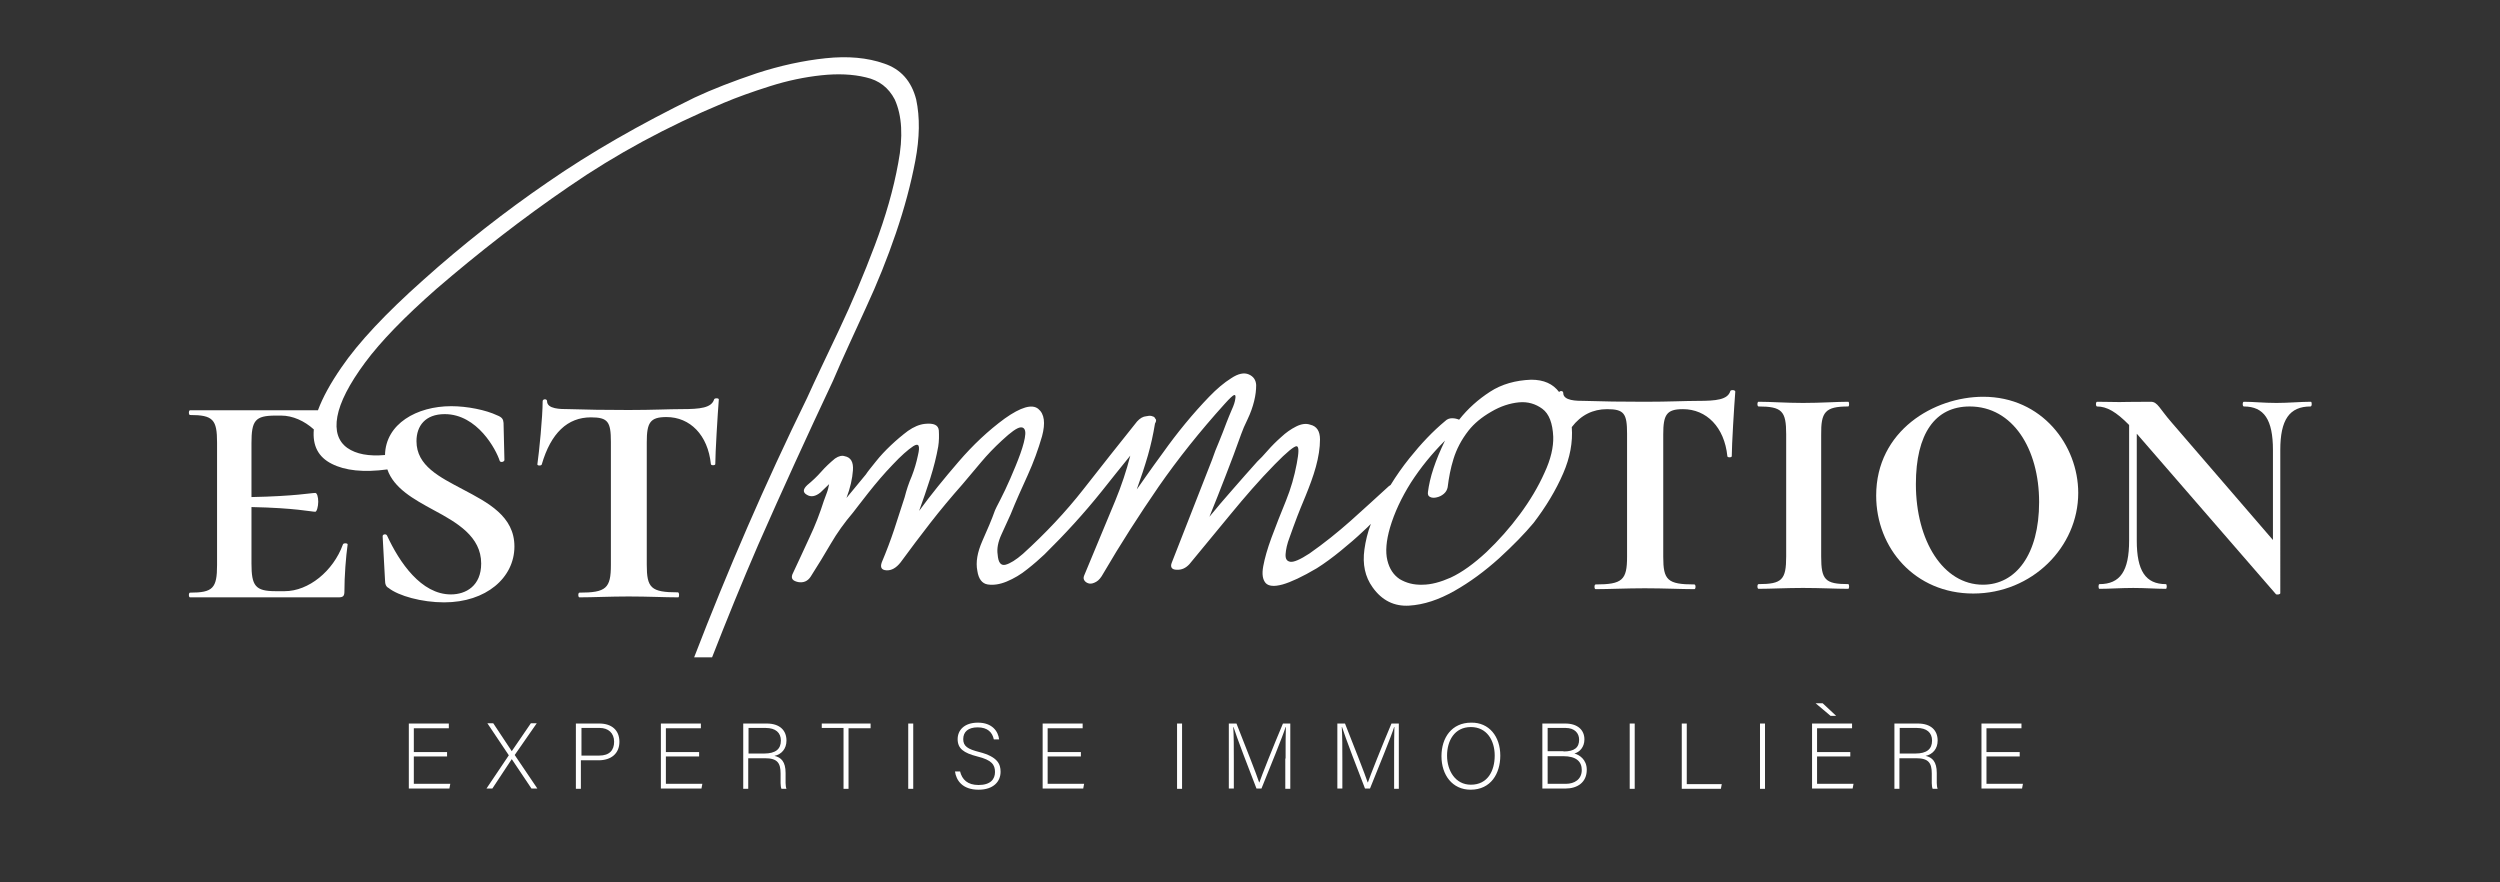 <?xml version="1.0" encoding="utf-8"?>
<!-- Generator: Adobe Illustrator 28.2.0, SVG Export Plug-In . SVG Version: 6.00 Build 0)  -->
<svg version="1.1" id="Calque_1" xmlns="http://www.w3.org/2000/svg" xmlns:xlink="http://www.w3.org/1999/xlink" x="0px" y="0px"
	 viewBox="0 0 850 300" style="enable-background:new 0 0 850 300;" xml:space="preserve">
<rect x="0" y="0" width="850" height="300" fill="#333333" stroke="none"/>
<style type="text/css">
	.st0{fill:#FFFFFF;}
</style>
<g>
	<g>
		<path class="st0" d="M230.5,201.4c-9.2,0-10.6-1.5-10.6-9.4v-41.6c0-6.7,1.1-8.6,6.7-8.6c8,0,14.1,6.1,15.1,16
			c0,0.5,1.5,0.5,1.5,0c0-3.7,0.8-17,1.2-22c0-0.5-1.5-0.5-1.6,0c-0.9,2.9-4.8,3.3-11,3.3c-4.6,0-9.5,0.3-18.1,0.3
			c-7.5,0-14.7-0.1-20.5-0.3c-2.6,0-7.2,0-7.2-2.7c0-0.9-1.5-0.8-1.5,0c0,5.3-1.2,17.4-1.8,21.5c0,0.5,1.4,0.5,1.5,0
			c3.1-10.7,8.8-16,16.7-16c5.8,0,6.8,1.5,6.8,8.3v41.9c0,7.9-1.6,9.4-10.7,9.4c-0.5,0-0.5,1.6,0,1.6c4.6,0,10.5-0.3,16.7-0.3
			c6.7,0,12.2,0.3,16.9,0.3C231,203.1,231,201.4,230.5,201.4z"/>
		<path class="st0" d="M588.3,133c-0.9,2.9-4.8,3.3-11,3.3c-4.6,0-9.5,0.3-18.1,0.3c-7.5,0-14.7-0.1-20.5-0.3c-2.6,0-7.2,0-7.2-2.7
			c0-0.8-1.1-0.8-1.4-0.3c-2.1-2.8-5.2-4.2-9.5-4.2c-5.3,0.2-10,1.5-14,4.1c-4,2.6-7.5,5.7-10.5,9.5c-0.7-0.3-1.5-0.5-2.4-0.5
			c-0.9,0-1.7,0.3-2.4,1c-4.1,3.4-8.1,7.6-12.1,12.6c-2.4,3-4.5,6-6.4,9.1c-0.2,0.1-0.4,0.3-0.6,0.4c-4.3,3.9-8.6,7.9-13,11.8
			c-4.4,3.9-9,7.6-14,11.1c-3.2,2.1-5.4,3-6.5,2.8c-1.2-0.2-1.7-1-1.6-2.6c0.1-1.5,0.5-3.5,1.4-5.8c0.8-2.3,1.7-4.7,2.6-7.1
			c0.5-1.4,1.5-3.7,2.8-6.9s2.6-6.6,3.5-9.9c0.9-3.3,1.4-6.4,1.4-9.3c0-2.8-1.1-4.5-3.3-5c-1.4-0.5-3-0.3-4.8,0.6
			c-1.8,0.9-3.5,2.1-5.1,3.6c-1.7,1.5-3.2,3-4.6,4.6c-1.4,1.6-2.6,2.9-3.5,3.7c-2.8,3.1-5.5,6.2-8.3,9.4c-2.8,3.2-5.5,6.3-8,9.4
			c1.9-4.6,3.7-9.3,5.5-13.9c1.8-4.6,3.6-9.4,5.3-14.2c0.5-1.4,1.2-3.1,2.2-5.1c1-2.1,1.7-4.1,2.2-6.1c0.5-2,0.7-3.8,0.7-5.5
			c-0.1-1.7-0.9-2.9-2.5-3.6c-1.6-0.7-3.6-0.3-6,1.3c-2.4,1.5-4.9,3.6-7.5,6.3c-2.6,2.7-5.3,5.7-8.1,9.1c-2.8,3.4-5.3,6.7-7.5,9.8
			c-2.3,3.1-4.2,5.8-5.9,8.2c-1.7,2.4-2.7,3.9-3.1,4.4c1.4-3.9,2.7-7.8,3.8-11.6c1-3.5,1.8-7.1,2.4-10.8c0.5-0.8,0.5-1.4,0-1.8
			c-0.1-0.3-0.3-0.5-0.7-0.6c-0.6-0.3-1.3-0.3-2.1-0.1c0,0,0,0-0.1,0c-1.2,0.1-2.2,0.7-3.2,1.8c-6,7.5-12.1,15.2-18.2,23
			c-6.1,7.8-13,15.1-20.6,22c-2.4,2.1-4.4,3.3-5.9,3.7c-1.6,0.4-2.5-0.7-2.7-3.5c-0.3-1.9,0.1-4.2,1.3-6.8c1.2-2.7,2.2-4.9,3.1-6.8
			c1.8-4.5,3.8-8.9,5.8-13.3c2-4.4,3.6-8.8,4.9-13.3c1.2-4.5,0.8-7.6-1.3-9.3c-2.1-1.7-5.9-0.6-11.4,3.3c-5.6,4.1-10.8,9-15.7,14.7
			c-4.9,5.7-9.4,11.2-13.4,16.7c1.3-3.6,2.6-7.3,3.8-11.1c1.2-3.8,2.1-7.4,2.7-10.8c0.3-1.9,0.3-3.7,0.2-5.5
			c-0.2-1.8-1.7-2.5-4.7-2.2c-1.9,0.2-3.8,1-5.8,2.4c-2,1.5-3.9,3.1-5.8,4.9c-1.9,1.8-3.6,3.6-5.1,5.5c-1.5,1.9-2.7,3.3-3.4,4.4
			l-6.6,8c1.3-3.4,2-6.6,2.2-9.4c0.2-2.8-0.7-4.4-2.8-4.8c-0.9-0.3-2-0.1-3.3,0.8c-1.7,1.4-3.3,2.9-4.7,4.5c-1.4,1.6-3,3.1-4.7,4.5
			c-1.5,1.4-1.6,2.5-0.2,3.3c1.4,0.9,3,0.6,4.7-0.8l2.9-2.8c-0.2,1-0.4,2-0.8,3c-0.3,0.9-0.7,1.8-1,2.7c-1.3,4.1-2.9,8.3-4.9,12.5
			c-1.9,4.2-3.9,8.4-5.8,12.5c-0.5,1.4,0.1,2.2,2,2.6c1.8,0.3,3.2-0.3,4.2-1.8c2.5-3.9,4.8-7.7,6.9-11.3c2.1-3.6,4.6-7.1,7.5-10.5
			c0.8-1,2.5-3.3,5.2-6.7c2.7-3.4,5.4-6.6,8.3-9.6c2.8-3,5.2-5.1,7-6.3c1.9-1.2,2.4-0.2,1.6,3.1c-0.5,2.4-1.2,4.8-2.1,7.1
			c-1,2.3-1.8,4.7-2.4,7.1c-1.2,3.8-2.4,7.5-3.6,11.1c-1.2,3.6-2.6,7.3-4.2,11.1c-0.6,1.7-0.1,2.6,1.6,2.7c1.7,0.1,3.3-0.8,4.8-2.7
			c3.3-4.5,6.6-8.9,10.1-13.4c3.5-4.5,7.1-8.8,10.9-13.1c2.2-2.6,4.3-5.1,6.4-7.6c2.1-2.5,4.4-4.9,7-7.3c3.1-2.9,5.2-4.4,6.4-4.5
			c1.1-0.1,1.7,0.7,1.6,2.3c-0.1,1.6-0.7,3.9-1.7,6.7c-1,2.8-2.2,5.6-3.4,8.4c-1.2,2.7-2.3,5.1-3.4,7.2c-1.1,2.1-1.7,3.3-1.8,3.6
			c-1.1,3.1-2.6,6.6-4.3,10.4c-1.7,3.9-2.3,7.2-1.7,10.2c0.4,2.7,1.6,4.3,3.5,4.6c1.9,0.3,4.1,0,6.5-1c2.4-1,4.8-2.4,7-4.2
			c2.3-1.8,4.2-3.5,5.8-5c7-6.9,13.5-14,19.5-21.5c3.2-4.1,6.5-8.1,9.7-12.1c-1.3,5.1-3,10.2-5.1,15.3c-3.5,8.4-7,16.9-10.6,25.5
			c-0.3,0.7-0.2,1.3,0.2,1.8c0.4,0.5,1,0.8,1.6,0.9c0.7,0.1,1.4-0.1,2.3-0.6c0.9-0.5,1.7-1.5,2.4-2.8c5.9-10.1,12.2-19.9,18.8-29.5
			c6.6-9.5,14.1-18.9,22.5-28.2c1.7-1.9,2.8-2.9,3.2-3c0.4-0.1,0.6,0.3,0.4,1.3c-0.1,0.9-0.5,2.2-1.2,3.7c-0.7,1.5-1.2,3-1.8,4.4
			c-0.8,2.2-1.7,4.4-2.5,6.4c-0.9,2.1-1.7,4.1-2.4,6.2l-13.7,35c-0.6,1.5,0,2.4,1.7,2.4c1.7,0.1,3.1-0.6,4.3-1.9
			c4.7-5.7,9.4-11.4,14.1-17.1c4.7-5.7,9.6-11.4,14.9-16.8c4.2-4.3,6.7-6.3,7.5-6.2c0.8,0.2,0.7,2.2,0,5.9c-0.8,4.3-2,8.5-3.7,12.7
			c-1.7,4.2-3.4,8.4-4.9,12.5c-1.4,3.8-2.3,7-2.8,9.7c-0.5,2.7-0.2,4.5,0.8,5.7c1,1.1,2.9,1.3,5.8,0.5c2.8-0.8,6.7-2.6,11.6-5.5
			c2.7-1.7,5.4-3.7,8.1-5.9c2.7-2.2,5.4-4.5,7.8-6.8c0.9-0.8,1.7-1.6,2.5-2.4c-1.1,2.9-1.8,5.8-2.2,8.7c-0.7,5,0.2,9.3,2.8,12.9
			c3.2,4.5,7.4,6.5,12.4,6.2c5-0.3,10.1-2,15.4-5c5.3-3,10.3-6.7,15.2-11.1c4.8-4.4,8.7-8.4,11.7-12c4.2-5.5,7.6-11.1,10.1-16.9
			c2.3-5.3,3.3-10.6,2.9-15.7c3.1-4.1,7.2-6.1,12-6.1c5.8,0,6.8,1.5,6.8,8.3v41.9c0,7.9-1.6,9.4-10.7,9.4c-0.5,0-0.5,1.6,0,1.6
			c4.6,0,10.5-0.3,16.7-0.3c6.7,0,12.2,0.3,16.9,0.3c0.5,0,0.5-1.6,0-1.6c-9.2,0-10.6-1.5-10.6-9.4v-41.6c0-6.7,1.1-8.6,6.7-8.6
			c8,0,14.1,6.1,15.1,16c0,0.5,1.5,0.5,1.5,0c0-3.7,0.8-17,1.2-22C589.9,132.5,588.4,132.5,588.3,133z M525.1,160.8
			c-2.1,4.7-4.9,9.4-8.3,14c-3.4,4.6-7.2,8.9-11.4,12.9c-4.2,3.9-8.3,6.9-12.2,8.7c-3.4,1.5-6.6,2.4-9.6,2.4c-3,0.1-5.5-0.6-7.7-1.9
			c-2.1-1.4-3.5-3.5-4.2-6.4c-0.7-2.9-0.4-6.6,0.9-11.1c1.5-5.1,3.9-10.2,7.1-15.3c3.3-5.1,7.1-9.8,11.6-14.3
			c-1.6,3.3-2.9,6.4-3.9,9.4c-1,3-1.6,5.7-1.9,8.1c-0.1,0.9,0.1,1.4,0.8,1.7c0.6,0.3,1.4,0.3,2.2,0.1c0.9-0.2,1.7-0.6,2.4-1.2
			c0.7-0.6,1.1-1.3,1.3-2.2c0.4-3.3,1-6.5,2-9.7c1-3.2,2.6-6.4,5.1-9.6c1.9-2.4,4.4-4.5,7.7-6.4c3.2-1.9,6.4-2.9,9.4-3.2
			c3-0.3,5.7,0.5,8,2.2c2.3,1.7,3.5,4.9,3.7,9.5C528.2,152,527.3,156.1,525.1,160.8z"/>
		<path class="st0" d="M628.4,138.2c0.4,0,0.4-1.6,0-1.6c-3.9,0-9.2,0.4-15.4,0.4c-5.6,0-11-0.4-15.1-0.4c-0.5,0-0.5,1.6,0,1.6
			c8,0,9.4,1.6,9.4,9.4v41.6c0,7.9-1.4,9.4-9.4,9.4c-0.5,0-0.5,1.6,0,1.6c4.1,0,9.5-0.3,15.1-0.3c6.1,0,11.1,0.3,15.4,0.3
			c0.4,0,0.4-1.6,0-1.6c-7.9,0-9.2-1.5-9.2-9.4v-41.3C619.1,140.1,620.5,138.2,628.4,138.2z"/>
		<path class="st0" d="M674.3,134.9c-16.7,0-36.4,11.5-36.4,33.6c0,17.9,13.2,33.3,33,33.3c20,0,35.7-15.8,35.7-34.2
			C706.6,151.4,694.3,134.9,674.3,134.9z M674.2,198.8c-13.5,0-22.8-14.9-22.8-34.2c0-17.1,6.5-26.4,18.3-26.4
			c14.7,0,23.6,14.5,23.6,32.5C693.3,188.5,685.4,198.8,674.2,198.8z"/>
		<path class="st0" d="M785.7,136.6c-3.4,0-7.7,0.4-11.7,0.4c-4.3,0-7.9-0.4-11.1-0.4c-0.5,0-0.5,1.6,0,1.6c6.9,0,9.9,4.5,9.9,14.8
			v30.6l-34.4-39.9c-4.2-4.8-4.8-7.1-7.1-7.1c-8.6,0-8,0.1-10.7,0.1c-2.2,0-5-0.1-7.6-0.1c-0.5,0-0.5,1.6,0,1.6
			c3.3,0,6.5,1.8,10.9,6.3v39.3c0,10.3-3,14.8-10.1,14.8c-0.4,0-0.4,1.6,0,1.6c3.4,0,7.3-0.3,11.5-0.3c4.2,0,7.7,0.3,11.1,0.3
			c0.4,0,0.4-1.6,0-1.6c-6.9,0-9.9-4.5-9.9-14.8v-36.3c0.1,0,0.1,0.1,0.3,0.3l47,54.2c0.3,0.3,1.5,0.1,1.5-0.3V153
			c0-10.3,3.1-14.8,10.3-14.8C786.1,138.2,786.1,136.6,785.7,136.6z"/>
		<path class="st0" d="M294.3,104.9c4-8.6,7.4-17.1,10.3-25.6c2.9-8.5,5.1-16.7,6.6-24.6c1.5-7.9,1.6-14.8,0.3-20.9
			c-1.6-6.2-5.2-10.3-10.9-12.2c-5.7-2-12.3-2.6-19.9-1.8c-7.6,0.8-15.4,2.5-23.4,5.1c-8,2.7-15,5.4-21.2,8.3
			c-18.6,9.1-35.2,18.6-49.8,28.7c-14.6,10-28.8,21.1-42.4,33.3c-12.7,11.3-22,21.2-27.8,29.7c-3.8,5.5-6.4,10.3-8,14.6H64.6
			c-0.5,0-0.5,1.6,0,1.6c7.9,0,9.2,1.6,9.2,9.4v41.6c0,7.9-1.4,9.4-9.2,9.4c-0.5,0-0.5,1.6,0,1.6h50.5c1.6,0,2-0.5,2-2
			c0-5.2,0.5-11.8,1.1-16c0-0.5-1.5-0.5-1.6,0c-3.3,9.1-11.7,15.9-19.8,15.9h-3.1c-6.9,0-8.2-1.8-8.2-9.4v-19.2
			c14.9,0.3,20.4,1.6,21.7,1.6c0.5,0,1-1.8,1-3.4c0-1.6-0.4-3-1-3c-1.5,0-6.8,1.1-21.7,1.4v-18.3c0-7.7,1.2-9.4,8.2-9.4h1.9
			c3.9,0,7.9,1.8,11.1,4.7c-0.5,5.5,1.5,9.4,6.1,11.7c4.5,2.3,10.8,3,18.9,1.9c0,0,0,0,0,0c2.2,6.4,8.9,10.1,15.7,13.8
			c8,4.3,16.2,9,16.2,18.2c0,7.6-5.2,10.5-10.3,10.5c-10.1,0-17.5-10.9-21.7-20c-0.3-0.7-1.6-0.5-1.5,0.3l0.8,14.8
			c0,1.5,0.4,2.3,1.2,2.7c3.4,2.7,11.3,4.9,18.9,4.9c14.3,0,23.9-8.4,23.9-19c0-10.3-9-14.9-17.5-19.4c-7.9-4.2-15.8-8-15.8-16.4
			c0-5.2,3-9.2,9.6-9.2c11.1,0,17.5,12.1,18.7,15.9c0.3,0.7,1.6,0.3,1.6-0.3l-0.3-12.6c-0.1-1.2-0.4-1.9-2.2-2.6
			c-3.8-1.8-10.1-3.1-15.6-3.1c-11.7,0-22.3,6-22.5,16.6c-5.5,0.5-9.8-0.3-12.8-2.4c-3.1-2.2-4.3-5.8-3.4-10.7
			c0.9-4.9,4-11,9.4-18.3c5.4-7.3,13.5-15.6,24.3-25.1c14.3-12.3,29.3-24,45.1-34.8c15.8-10.9,33.3-20.4,52.5-28.4
			c4.5-1.9,9.8-3.8,15.8-5.7c6-1.9,11.8-3.1,17.4-3.7c5.6-0.6,10.7-0.4,15.2,0.7c4.5,1,7.7,3.5,9.8,7.5c2.5,5.5,2.9,12.7,1.2,21.6
			c-1.6,8.9-4.3,18.3-8,28.1c-3.7,9.8-7.7,19.3-12.1,28.6c-4.4,9.3-8.1,17-10.9,23.2c-14.3,29.2-27,58.6-38.4,88.2h6.1
			c5-12.8,10.2-25.6,15.7-38.3c8.1-18.4,16.6-37,25.4-55.7C286.6,121.5,290.4,113.5,294.3,104.9z"/>
	</g>
	<g>
		<g>
			<path class="st0" d="M152,257.2h-11.3v9.3h12.4l-0.3,1.6H139V246h13.6v1.6h-11.9v8.1H152V257.2z"/>
			<path class="st0" d="M180.7,268.1l-6.7-10h0l-6.6,10h-2l7.6-11.3l-7.3-10.9h2l6.3,9.5h0l6.5-9.5h2l-7.5,10.8l7.7,11.4H180.7z"/>
			<path class="st0" d="M195.9,246h7.9c4.1,0,6.8,2.2,6.8,6.2c0,4-2.8,6.3-7.1,6.3h-6v9.7h-1.7V246z M197.6,256.9h6.1
				c3.6,0,5.1-1.9,5.1-4.7c0-3-2-4.7-4.9-4.7h-6.2V256.9z"/>
			<path class="st0" d="M237.7,257.2h-11.3v9.3h12.4l-0.3,1.6h-13.8V246h13.6v1.6h-11.9v8.1h11.3V257.2z"/>
			<path class="st0" d="M254.4,257.8v10.4h-1.7V246h8c4.4,0,6.7,2.3,6.7,5.8c0,2.8-1.7,4.7-4.1,5.2c2.3,0.5,3.8,2,3.8,5.8v0.9
				c0,1.6-0.1,3.6,0.3,4.5h-1.7c-0.4-0.9-0.3-2.7-0.3-4.6v-0.6c0-3.6-1.1-5.2-5.3-5.2H254.4z M254.4,256.2h5.4
				c3.9,0,5.7-1.5,5.7-4.4c0-2.7-1.8-4.3-5.2-4.3h-5.8V256.2z"/>
			<path class="st0" d="M286.8,247.5h-7.4V246H296v1.6h-7.5v20.6h-1.7V247.5z"/>
			<path class="st0" d="M310.5,246v22.2h-1.7V246H310.5z"/>
			<path class="st0" d="M326.4,262.2c0.7,2.9,2.6,4.7,6.3,4.7c4.1,0,5.6-2,5.6-4.4c0-2.5-1.1-4.1-6-5.3c-4.7-1.2-6.7-2.7-6.7-5.9
				c0-2.9,2.1-5.6,6.9-5.6c4.9,0,6.9,3,7.2,5.7h-1.8c-0.5-2.4-2.1-4.1-5.5-4.1c-3.2,0-4.9,1.5-4.9,4c0,2.4,1.5,3.4,5.5,4.4
				c6.2,1.6,7.2,4.1,7.2,6.7c0,3.3-2.4,6.1-7.5,6.1c-5.5,0-7.6-3.2-8-6.2H326.4z"/>
			<path class="st0" d="M367.5,257.2h-11.3v9.3h12.4l-0.3,1.6h-13.8V246h13.6v1.6h-11.9v8.1h11.3V257.2z"/>
			<path class="st0" d="M401.9,246v22.2h-1.7V246H401.9z"/>
			<path class="st0" d="M437.1,257.9c0-4.3,0-8.5,0.1-10.7h-0.1c-0.9,3-5.4,13.9-8.2,20.9h-1.7c-2.1-5.4-6.8-17.6-7.8-20.9h-0.1
				c0.2,2.5,0.2,7.7,0.2,11.5v9.4h-1.7V246h2.6c3,7.6,6.9,17.5,7.7,20h0.1c0.5-1.6,4.9-12.7,8-20h2.5v22.2h-1.7V257.9z"/>
			<path class="st0" d="M474,257.9c0-4.3,0-8.5,0.1-10.7h-0.1c-0.9,3-5.4,13.9-8.2,20.9h-1.7c-2.1-5.4-6.8-17.6-7.8-20.9h-0.1
				c0.2,2.5,0.2,7.7,0.2,11.5v9.4h-1.7V246h2.6c3,7.6,6.9,17.5,7.7,20h0.1c0.5-1.6,4.9-12.7,8-20h2.5v22.2H474V257.9z"/>
			<path class="st0" d="M510.1,256.9c0,6.1-3.2,11.6-10.1,11.6c-6.2,0-9.9-5-9.9-11.4c0-6.3,3.5-11.4,10.1-11.4
				C506.3,245.6,510.1,250.4,510.1,256.9z M492,256.9c0,5.1,2.8,9.9,8.1,9.9c5.7,0,8.1-4.7,8.1-9.9c0-5.2-2.7-9.7-8.1-9.7
				C494.5,247.2,492,251.9,492,256.9z"/>
			<path class="st0" d="M524.5,246h7.7c4.2,0,6.5,2.2,6.5,5.4c0,2.6-1.6,4.3-3.4,4.8c1.6,0.4,4.2,2,4.2,5.5c0,4.4-3.3,6.4-7.2,6.4
				h-7.9V246z M531.6,255.5c3.8,0,5.3-1.4,5.3-4c0-2.2-1.5-4-4.6-4h-6.1v7.9H531.6z M526.2,266.5h6.2c2.9,0,5.4-1.5,5.4-4.7
				c0-2.8-1.8-4.7-6.3-4.7h-5.3V266.5z"/>
			<path class="st0" d="M555.8,246v22.2h-1.7V246H555.8z"/>
			<path class="st0" d="M571.8,246h1.7v20.6h11.9l-0.3,1.6h-13.3V246z"/>
			<path class="st0" d="M600.1,246v22.2h-1.7V246H600.1z"/>
			<path class="st0" d="M629.1,257.2h-11.3v9.3h12.4l-0.3,1.6h-13.8V246h13.6v1.6h-11.9v8.1h11.3V257.2z M619.7,239.1l4.6,4.3h-1.9
				l-5.1-4.3H619.7z"/>
			<path class="st0" d="M645.8,257.8v10.4h-1.7V246h8c4.4,0,6.7,2.3,6.7,5.8c0,2.8-1.7,4.7-4.1,5.2c2.3,0.5,3.8,2,3.8,5.8v0.9
				c0,1.6-0.1,3.6,0.3,4.5h-1.7c-0.4-0.9-0.3-2.7-0.3-4.6v-0.6c0-3.6-1.1-5.2-5.3-5.2H645.8z M645.8,256.2h5.4
				c3.9,0,5.7-1.5,5.7-4.4c0-2.7-1.8-4.3-5.2-4.3h-5.8V256.2z"/>
			<path class="st0" d="M686.7,257.2h-11.3v9.3h12.4l-0.3,1.6h-13.8V246h13.6v1.6h-11.9v8.1h11.3V257.2z"/>
		</g>
	</g>
</g>
</svg>
